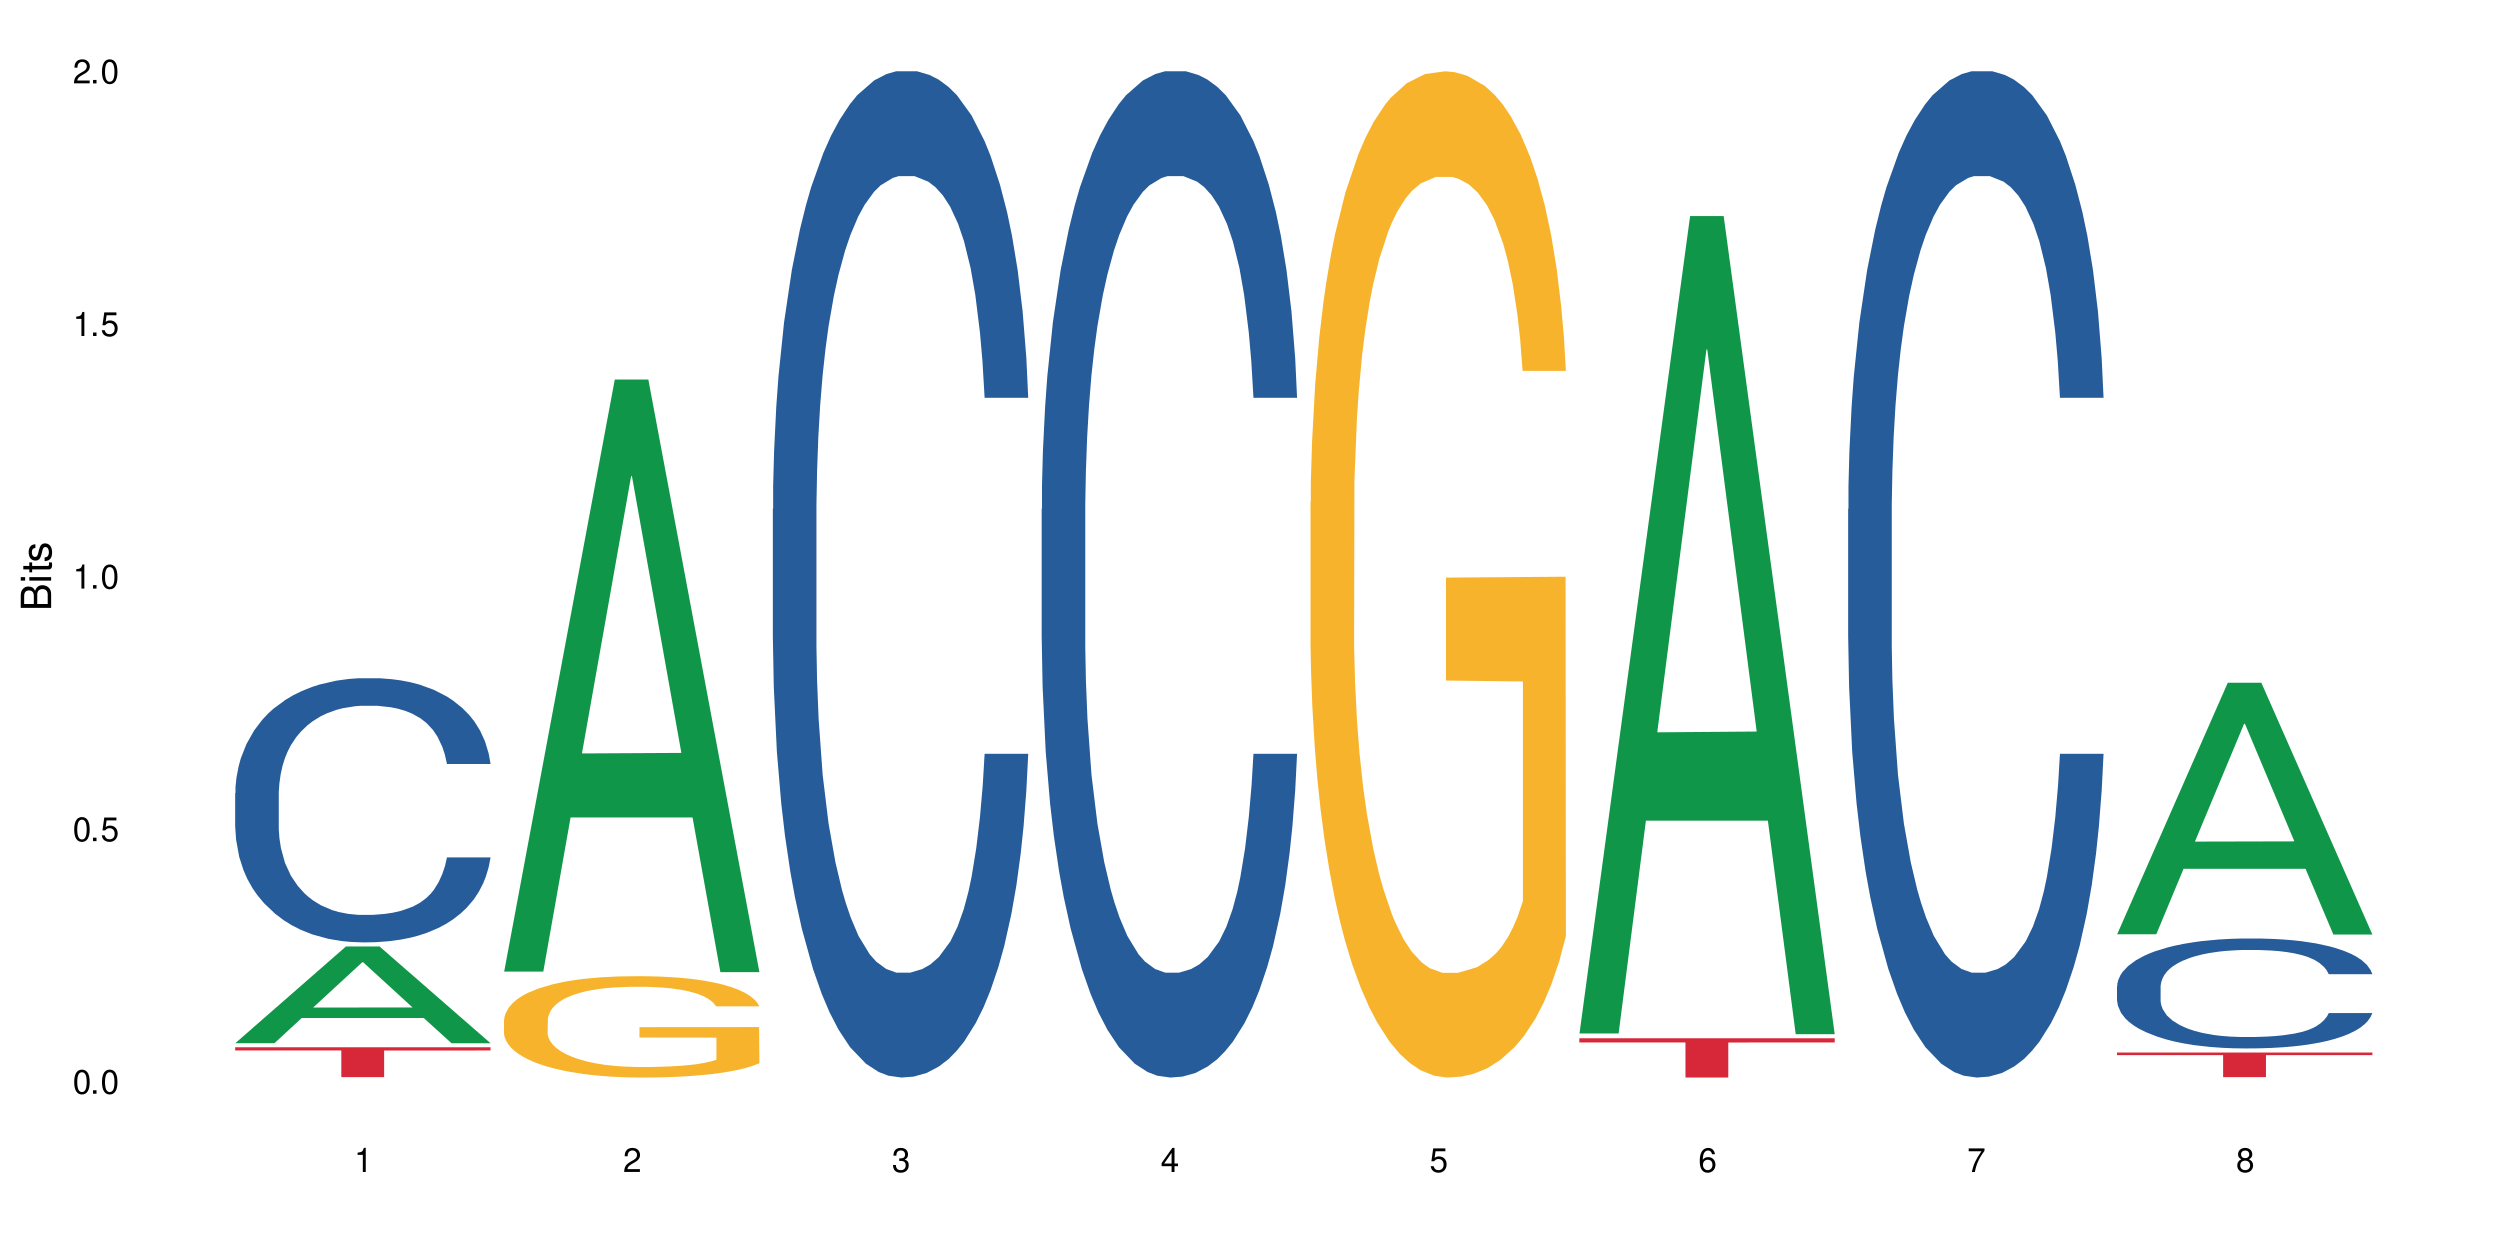 <?xml version="1.0" encoding="UTF-8"?>
<svg xmlns="http://www.w3.org/2000/svg" xmlns:xlink="http://www.w3.org/1999/xlink" width="720" height="360" viewBox="0 0 720 360">
<defs>
<g>
<g id="glyph-0-0">
</g>
<g id="glyph-0-1">
<path d="M 2.641 -6.938 C 2 -6.938 1.422 -6.656 1.078 -6.172 C 0.641 -5.562 0.406 -4.641 0.406 -3.359 C 0.406 -1.016 1.188 0.219 2.641 0.219 C 4.078 0.219 4.859 -1.016 4.859 -3.297 C 4.859 -4.641 4.656 -5.547 4.203 -6.172 C 3.844 -6.656 3.281 -6.938 2.641 -6.938 Z M 2.641 -6.188 C 3.547 -6.188 4 -5.25 4 -3.375 C 4 -1.406 3.562 -0.484 2.625 -0.484 C 1.734 -0.484 1.281 -1.438 1.281 -3.344 C 1.281 -5.25 1.734 -6.188 2.641 -6.188 Z M 2.641 -6.188 "/>
</g>
<g id="glyph-0-2">
<path d="M 1.828 -1 L 0.828 -1 L 0.828 0 L 1.828 0 Z M 1.828 -1 "/>
</g>
<g id="glyph-0-3">
<path d="M 4.562 -6.797 L 1.062 -6.797 L 0.547 -3.094 L 1.328 -3.094 C 1.719 -3.562 2.047 -3.734 2.578 -3.734 C 3.484 -3.734 4.062 -3.109 4.062 -2.094 C 4.062 -1.125 3.484 -0.531 2.578 -0.531 C 1.828 -0.531 1.375 -0.906 1.188 -1.672 L 0.328 -1.672 C 0.453 -1.109 0.547 -0.844 0.75 -0.594 C 1.125 -0.078 1.828 0.219 2.594 0.219 C 3.969 0.219 4.922 -0.781 4.922 -2.219 C 4.922 -3.562 4.031 -4.484 2.719 -4.484 C 2.25 -4.484 1.859 -4.359 1.469 -4.062 L 1.734 -5.969 L 4.562 -5.969 Z M 4.562 -6.797 "/>
</g>
<g id="glyph-0-4">
<path d="M 2.484 -4.938 L 2.484 0 L 3.328 0 L 3.328 -6.938 L 2.766 -6.938 C 2.469 -5.875 2.281 -5.734 0.984 -5.562 L 0.984 -4.938 Z M 2.484 -4.938 "/>
</g>
<g id="glyph-0-5">
<path d="M 4.859 -0.828 L 1.281 -0.828 C 1.359 -1.406 1.672 -1.781 2.5 -2.281 L 3.469 -2.828 C 4.406 -3.344 4.906 -4.062 4.906 -4.906 C 4.906 -5.484 4.672 -6.031 4.266 -6.406 C 3.859 -6.766 3.375 -6.938 2.719 -6.938 C 1.859 -6.938 1.219 -6.625 0.844 -6.031 C 0.609 -5.672 0.5 -5.234 0.484 -4.531 L 1.328 -4.531 C 1.359 -5.016 1.406 -5.281 1.531 -5.516 C 1.75 -5.938 2.188 -6.203 2.703 -6.203 C 3.469 -6.203 4.031 -5.641 4.031 -4.891 C 4.031 -4.344 3.719 -3.859 3.125 -3.516 L 2.234 -3 C 0.812 -2.172 0.406 -1.531 0.328 -0.016 L 4.859 -0.016 Z M 4.859 -0.828 "/>
</g>
<g id="glyph-0-6">
<path d="M 2.125 -3.188 L 2.578 -3.188 C 3.5 -3.188 3.984 -2.766 3.984 -1.922 C 3.984 -1.062 3.469 -0.531 2.594 -0.531 C 1.656 -0.531 1.203 -1 1.156 -2.016 L 0.312 -2.016 C 0.344 -1.453 0.438 -1.094 0.609 -0.781 C 0.953 -0.109 1.625 0.219 2.547 0.219 C 3.953 0.219 4.859 -0.625 4.859 -1.938 C 4.859 -2.828 4.516 -3.297 3.703 -3.594 C 4.344 -3.844 4.656 -4.328 4.656 -5.031 C 4.656 -6.219 3.875 -6.938 2.578 -6.938 C 1.203 -6.938 0.484 -6.172 0.453 -4.703 L 1.297 -4.703 C 1.312 -5.125 1.344 -5.359 1.453 -5.578 C 1.641 -5.969 2.062 -6.203 2.594 -6.203 C 3.344 -6.203 3.797 -5.75 3.797 -5 C 3.797 -4.516 3.609 -4.219 3.25 -4.047 C 3.016 -3.953 2.703 -3.922 2.125 -3.906 Z M 2.125 -3.188 "/>
</g>
<g id="glyph-0-7">
<path d="M 3.141 -1.672 L 3.141 0 L 3.984 0 L 3.984 -1.672 L 4.984 -1.672 L 4.984 -2.438 L 3.984 -2.438 L 3.984 -6.938 L 3.359 -6.938 L 0.266 -2.578 L 0.266 -1.672 Z M 3.141 -2.438 L 1 -2.438 L 3.141 -5.5 Z M 3.141 -2.438 "/>
</g>
<g id="glyph-0-8">
<path d="M 4.781 -5.125 C 4.609 -6.266 3.891 -6.938 2.844 -6.938 C 2.094 -6.938 1.422 -6.578 1.031 -5.953 C 0.594 -5.266 0.406 -4.422 0.406 -3.172 C 0.406 -2 0.578 -1.25 0.984 -0.641 C 1.359 -0.078 1.953 0.219 2.703 0.219 C 3.984 0.219 4.922 -0.75 4.922 -2.094 C 4.922 -3.375 4.062 -4.281 2.844 -4.281 C 2.172 -4.281 1.641 -4.031 1.281 -3.516 C 1.281 -5.234 1.828 -6.188 2.797 -6.188 C 3.391 -6.188 3.797 -5.797 3.938 -5.125 Z M 2.734 -3.531 C 3.547 -3.531 4.062 -2.953 4.062 -2.031 C 4.062 -1.156 3.484 -0.531 2.703 -0.531 C 1.922 -0.531 1.328 -1.188 1.328 -2.078 C 1.328 -2.938 1.906 -3.531 2.734 -3.531 Z M 2.734 -3.531 "/>
</g>
<g id="glyph-0-9">
<path d="M 4.984 -6.797 L 0.438 -6.797 L 0.438 -5.969 L 4.109 -5.969 C 2.5 -3.656 1.828 -2.234 1.328 0 L 2.219 0 C 2.594 -2.172 3.453 -4.047 4.984 -6.094 Z M 4.984 -6.797 "/>
</g>
<g id="glyph-0-10">
<path d="M 3.75 -3.656 C 4.469 -4.094 4.688 -4.438 4.688 -5.078 C 4.688 -6.172 3.844 -6.938 2.641 -6.938 C 1.438 -6.938 0.594 -6.172 0.594 -5.094 C 0.594 -4.438 0.812 -4.094 1.516 -3.656 C 0.734 -3.266 0.359 -2.703 0.359 -1.922 C 0.359 -0.656 1.281 0.219 2.641 0.219 C 3.984 0.219 4.922 -0.656 4.922 -1.922 C 4.922 -2.703 4.531 -3.266 3.75 -3.656 Z M 2.641 -6.188 C 3.359 -6.188 3.812 -5.75 3.812 -5.062 C 3.812 -4.406 3.344 -3.984 2.641 -3.984 C 1.922 -3.984 1.453 -4.406 1.453 -5.078 C 1.453 -5.75 1.922 -6.188 2.641 -6.188 Z M 2.641 -3.266 C 3.484 -3.266 4.062 -2.719 4.062 -1.906 C 4.062 -1.078 3.484 -0.531 2.625 -0.531 C 1.797 -0.531 1.219 -1.094 1.219 -1.906 C 1.219 -2.719 1.781 -3.266 2.641 -3.266 Z M 2.641 -3.266 "/>
</g>
<g id="glyph-1-0">
</g>
<g id="glyph-1-1">
<path d="M 0 -0.953 L 0 -4.891 C 0 -5.719 -0.234 -6.344 -0.734 -6.797 C -1.188 -7.234 -1.812 -7.469 -2.5 -7.469 C -3.547 -7.469 -4.188 -7 -4.625 -5.875 C -4.984 -6.688 -5.625 -7.094 -6.531 -7.094 C -7.172 -7.094 -7.734 -6.859 -8.141 -6.391 C -8.562 -5.922 -8.75 -5.344 -8.75 -4.5 L -8.75 -0.953 Z M -4.984 -2.062 L -7.766 -2.062 L -7.766 -4.219 C -7.766 -4.844 -7.688 -5.203 -7.453 -5.5 C -7.219 -5.812 -6.859 -5.969 -6.375 -5.969 C -5.891 -5.969 -5.531 -5.812 -5.297 -5.5 C -5.062 -5.203 -4.984 -4.844 -4.984 -4.219 Z M -0.984 -2.062 L -4 -2.062 L -4 -4.781 C -4 -5.766 -3.438 -6.359 -2.484 -6.359 C -1.547 -6.359 -0.984 -5.766 -0.984 -4.781 Z M -0.984 -2.062 "/>
</g>
<g id="glyph-1-2">
<path d="M -6.281 -1.797 L -6.281 -0.797 L 0 -0.797 L 0 -1.797 Z M -8.75 -1.797 L -8.75 -0.797 L -7.484 -0.797 L -7.484 -1.797 Z M -8.75 -1.797 "/>
</g>
<g id="glyph-1-3">
<path d="M -6.281 -3.047 L -6.281 -2.016 L -8.016 -2.016 L -8.016 -1.016 L -6.281 -1.016 L -6.281 -0.172 L -5.469 -0.172 L -5.469 -1.016 L -0.719 -1.016 C -0.078 -1.016 0.281 -1.453 0.281 -2.234 C 0.281 -2.5 0.25 -2.719 0.188 -3.047 L -0.641 -3.047 C -0.609 -2.906 -0.594 -2.766 -0.594 -2.562 C -0.594 -2.141 -0.719 -2.016 -1.156 -2.016 L -5.469 -2.016 L -5.469 -3.047 Z M -6.281 -3.047 "/>
</g>
<g id="glyph-1-4">
<path d="M -4.531 -5.25 C -5.766 -5.25 -6.469 -4.422 -6.469 -2.969 C -6.469 -1.516 -5.719 -0.562 -4.547 -0.562 C -3.562 -0.562 -3.094 -1.062 -2.734 -2.562 L -2.516 -3.484 C -2.344 -4.188 -2.094 -4.469 -1.641 -4.469 C -1.047 -4.469 -0.641 -3.875 -0.641 -3 C -0.641 -2.453 -0.797 -2 -1.062 -1.75 C -1.25 -1.594 -1.422 -1.531 -1.875 -1.469 L -1.875 -0.406 C -0.422 -0.453 0.281 -1.266 0.281 -2.922 C 0.281 -4.5 -0.5 -5.516 -1.719 -5.516 C -2.656 -5.516 -3.172 -4.984 -3.469 -3.734 L -3.703 -2.766 C -3.891 -1.953 -4.156 -1.609 -4.594 -1.609 C -5.188 -1.609 -5.547 -2.125 -5.547 -2.938 C -5.547 -3.75 -5.203 -4.172 -4.531 -4.203 Z M -4.531 -5.25 "/>
</g>
</g>
</defs>
<rect x="-72" y="-36" width="864" height="432" fill="rgb(100%, 100%, 100%)" fill-opacity="1"/>
<path fill-rule="nonzero" fill="rgb(6.275%, 58.824%, 28.235%)" fill-opacity="1" d="M 67.73 300.434 L 67.809 300.406 L 99.637 272.582 L 109.301 272.582 L 141.281 300.457 L 130.047 300.457 L 122.031 293.18 L 86.906 293.18 L 79.047 300.434 L 67.73 300.434 L 90.285 290.172 L 118.809 290.145 L 104.586 277.137 L 104.43 277.109 L 104.27 277.188 L 90.207 290.145 L 90.285 290.172 Z M 67.73 300.434 "/>
<path fill-rule="nonzero" fill="rgb(14.51%, 36.078%, 60%)" fill-opacity="1" d="M 67.73 228.438 L 67.82 228.367 L 67.82 226.699 L 68.09 224.055 L 68.719 220.719 L 69.344 218.422 L 70.961 214.32 L 73.203 210.355 L 75.535 207.293 L 77.238 205.484 L 78.766 204.094 L 82.262 201.523 L 84.504 200.199 L 86.926 199.02 L 89.887 197.836 L 92.039 197.141 L 96.883 196.027 L 100.469 195.539 L 103.25 195.332 L 109.262 195.332 L 112.848 195.609 L 115.449 195.957 L 118.32 196.516 L 120.742 197.141 L 124.957 198.672 L 128.727 200.617 L 130.43 201.73 L 133.121 203.887 L 135.184 205.973 L 136.617 207.781 L 138.234 210.355 L 139.668 213.484 L 140.746 217.031 L 141.281 220.023 L 128.727 220.023 L 128.098 217.238 L 127.379 215.082 L 126.035 212.23 L 124.688 210.215 L 122.805 208.199 L 121.102 206.879 L 118.77 205.555 L 116.707 204.723 L 114.555 204.094 L 112.488 203.68 L 108.543 203.262 L 103.969 203.262 L 102.266 203.398 L 98.766 203.957 L 96.883 204.441 L 94.191 205.418 L 92.309 206.32 L 90.066 207.711 L 88.539 208.895 L 86.656 210.703 L 85.312 212.301 L 83.785 214.598 L 82.891 216.336 L 82.082 218.281 L 81.363 220.578 L 80.828 223.012 L 80.469 225.586 L 80.289 228.09 L 80.289 238.867 L 80.469 241.371 L 80.918 244.293 L 82.082 248.535 L 83.785 252.223 L 85.762 255.145 L 87.645 257.23 L 88.719 258.203 L 90.156 259.316 L 92.398 260.707 L 95.629 262.098 L 97.512 262.656 L 100.383 263.211 L 103.34 263.488 L 107.289 263.488 L 110.785 263.211 L 113.117 262.863 L 115.539 262.309 L 118.859 261.125 L 120.922 260.012 L 122.715 258.691 L 124.062 257.367 L 124.957 256.258 L 126.305 254.102 L 127.379 251.734 L 128.188 249.301 L 128.727 246.938 L 141.281 246.938 L 140.746 249.719 L 139.938 252.43 L 139.129 254.449 L 137.875 256.883 L 136.441 259.039 L 134.375 261.473 L 132.672 263.07 L 130.43 264.809 L 128.367 266.133 L 126.125 267.312 L 122.805 268.703 L 120.652 269.402 L 118.32 270.027 L 115.539 270.582 L 112.043 271.07 L 108.273 271.348 L 104.777 271.418 L 101.008 271.277 L 98.227 271 L 94.551 270.375 L 89.977 269.121 L 86.656 267.801 L 84.055 266.48 L 81.812 265.09 L 79.301 263.211 L 76.074 260.152 L 74.098 257.785 L 72.754 255.84 L 71.23 253.125 L 70.152 250.691 L 68.898 246.797 L 68 241.859 L 67.73 238.035 Z M 67.73 228.438 "/>
<path fill-rule="nonzero" fill="rgb(83.922%, 15.686%, 22.353%)" fill-opacity="1" d="M 67.73 301.621 L 141.281 301.621 L 141.281 302.543 L 110.629 302.551 L 110.629 310.215 L 98.297 310.215 L 98.297 302.559 L 98.117 302.543 L 67.73 302.543 Z M 67.73 301.621 "/>
<path fill-rule="nonzero" fill="rgb(6.275%, 58.824%, 28.235%)" fill-opacity="1" d="M 145.156 279.812 L 145.234 279.652 L 177.059 109.305 L 186.723 109.305 L 218.707 279.973 L 207.469 279.973 L 199.453 235.422 L 164.328 235.422 L 156.469 279.812 L 145.156 279.812 L 167.707 216.992 L 196.23 216.832 L 182.008 137.188 L 181.852 137.027 L 181.695 137.508 L 167.629 216.832 L 167.707 216.992 Z M 145.156 279.812 "/>
<path fill-rule="nonzero" fill="rgb(96.863%, 70.196%, 16.863%)" fill-opacity="1" d="M 145.156 293.641 L 145.242 293.613 L 145.242 293.082 L 145.602 291.883 L 146.5 290.23 L 147.664 288.871 L 148.922 287.801 L 149.73 287.242 L 151.074 286.441 L 152.242 285.855 L 155.199 284.656 L 158.969 283.535 L 161.031 283.059 L 163.363 282.602 L 166.684 282.098 L 168.207 281.91 L 172.871 281.484 L 178.164 281.219 L 183.992 281.137 L 186.684 281.164 L 190.363 281.27 L 195.387 281.562 L 198.254 281.832 L 200.496 282.098 L 202.828 282.445 L 205.699 282.977 L 208.391 283.617 L 210.543 284.258 L 212.695 285.055 L 214.492 285.91 L 216.016 286.844 L 217.359 287.961 L 218.168 288.895 L 218.707 289.828 L 206.238 289.828 L 205.52 288.895 L 204.715 288.176 L 203.367 287.297 L 202.023 286.656 L 200.676 286.148 L 198.164 285.457 L 196.012 285.031 L 193.32 284.656 L 190.723 284.418 L 187.762 284.258 L 185.969 284.203 L 181.211 284.203 L 176.906 284.391 L 174.395 284.602 L 172.602 284.816 L 170.09 285.215 L 168.566 285.535 L 167.668 285.75 L 164.977 286.578 L 163.184 287.324 L 162.195 287.828 L 160.941 288.629 L 160.043 289.348 L 159.059 290.414 L 158.52 291.215 L 157.801 293.027 L 157.711 297.828 L 157.98 298.84 L 158.52 299.934 L 159.238 300.895 L 160.312 301.906 L 161.391 302.68 L 163.273 303.719 L 164.887 304.414 L 166.145 304.867 L 168.566 305.586 L 169.551 305.828 L 171.883 306.305 L 174.305 306.68 L 177.266 307 L 179.508 307.16 L 183.098 307.293 L 187.672 307.293 L 193.055 307.133 L 196.461 306.918 L 198.793 306.707 L 200.32 306.52 L 202.203 306.227 L 203.547 305.961 L 204.805 305.668 L 206.328 305.215 L 206.328 298.84 L 184.172 298.812 L 184.172 295.828 L 218.617 295.801 L 218.707 306.227 L 216.824 306.945 L 214.492 307.641 L 212.25 308.172 L 209.918 308.625 L 206.598 309.133 L 203.906 309.453 L 199.781 309.824 L 196.012 310.066 L 192.066 310.227 L 188.566 310.305 L 184.441 310.332 L 180.766 310.277 L 176.816 310.117 L 173.68 309.906 L 170.809 309.641 L 167.938 309.293 L 164.352 308.734 L 162.016 308.281 L 159.594 307.719 L 157.172 307.055 L 155.02 306.332 L 153.586 305.773 L 152.152 305.133 L 150.625 304.332 L 149.191 303.426 L 148.113 302.602 L 147.129 301.668 L 146.41 300.789 L 145.691 299.586 L 145.332 298.629 L 145.156 297.801 Z M 145.156 293.641 "/>
<path fill-rule="nonzero" fill="rgb(14.51%, 36.078%, 60%)" fill-opacity="1" d="M 222.578 146.621 L 222.668 146.355 L 222.668 140 L 222.938 129.934 L 223.562 117.215 L 224.191 108.477 L 225.809 92.844 L 228.051 77.746 L 230.383 66.09 L 232.086 59.203 L 233.609 53.902 L 237.109 44.102 L 239.352 39.07 L 241.773 34.566 L 244.734 30.062 L 246.887 27.414 L 251.73 23.176 L 255.316 21.32 L 258.098 20.527 L 264.109 20.527 L 267.695 21.586 L 270.297 22.91 L 273.168 25.031 L 275.59 27.414 L 279.805 33.242 L 283.57 40.66 L 285.277 44.898 L 287.969 53.109 L 290.031 61.055 L 291.465 67.945 L 293.082 77.746 L 294.516 89.668 L 295.59 103.176 L 296.129 114.566 L 283.57 114.566 L 282.945 103.973 L 282.227 95.758 L 280.883 84.898 L 279.535 77.215 L 277.652 69.535 L 275.949 64.5 L 273.617 59.469 L 271.551 56.289 L 269.398 53.902 L 267.336 52.316 L 263.391 50.727 L 258.816 50.727 L 257.109 51.254 L 253.613 53.375 L 251.73 55.23 L 249.039 58.938 L 247.156 62.383 L 244.914 67.68 L 243.387 72.184 L 241.504 79.07 L 240.16 85.164 L 238.633 93.906 L 237.738 100.527 L 236.93 107.945 L 236.211 116.688 L 235.672 125.957 L 235.316 135.762 L 235.137 145.297 L 235.137 186.355 L 235.316 195.895 L 235.762 207.02 L 236.93 223.18 L 238.633 237.219 L 240.605 248.344 L 242.492 256.293 L 243.566 260 L 245.004 264.238 L 247.246 269.535 L 250.473 274.836 L 252.355 276.953 L 255.227 279.074 L 258.188 280.133 L 262.133 280.133 L 265.633 279.074 L 267.965 277.75 L 270.387 275.629 L 273.707 271.125 L 275.77 266.887 L 277.562 261.855 L 278.906 256.82 L 279.805 252.582 L 281.148 244.371 L 282.227 235.363 L 283.035 226.094 L 283.57 217.086 L 296.129 217.086 L 295.59 227.684 L 294.785 238.012 L 293.977 245.695 L 292.723 254.969 L 291.285 263.18 L 289.223 272.449 L 287.52 278.543 L 285.277 285.168 L 283.215 290.199 L 280.973 294.703 L 277.652 300 L 275.5 302.648 L 273.168 305.035 L 270.387 307.152 L 266.887 309.008 L 263.121 310.066 L 259.621 310.332 L 255.855 309.801 L 253.074 308.742 L 249.398 306.359 L 244.824 301.59 L 241.504 296.559 L 238.902 291.523 L 236.66 286.227 L 234.148 279.074 L 230.918 267.418 L 228.945 258.41 L 227.602 250.992 L 226.074 240.664 L 225 231.391 L 223.742 216.555 L 222.848 197.746 L 222.578 183.18 Z M 222.578 146.621 "/>
<path fill-rule="nonzero" fill="rgb(14.51%, 36.078%, 60%)" fill-opacity="1" d="M 300 146.621 L 300.09 146.355 L 300.09 140 L 300.359 129.934 L 300.988 117.215 L 301.617 108.477 L 303.23 92.844 L 305.473 77.746 L 307.805 66.09 L 309.508 59.203 L 311.035 53.902 L 314.531 44.102 L 316.773 39.07 L 319.195 34.566 L 322.156 30.062 L 324.309 27.414 L 329.152 23.176 L 332.742 21.32 L 335.52 20.527 L 341.531 20.527 L 345.117 21.586 L 347.719 22.91 L 350.59 25.031 L 353.012 27.414 L 357.227 33.242 L 360.996 40.66 L 362.699 44.898 L 365.391 53.109 L 367.453 61.055 L 368.891 67.945 L 370.504 77.746 L 371.938 89.668 L 373.016 103.176 L 373.555 114.566 L 360.996 114.566 L 360.367 103.973 L 359.648 95.758 L 358.305 84.898 L 356.961 77.215 L 355.074 69.535 L 353.371 64.5 L 351.039 59.469 L 348.977 56.289 L 346.824 53.902 L 344.762 52.316 L 340.812 50.727 L 336.238 50.727 L 334.535 51.254 L 331.035 53.375 L 329.152 55.23 L 326.461 58.938 L 324.578 62.383 L 322.336 67.68 L 320.812 72.184 L 318.926 79.07 L 317.582 85.164 L 316.059 93.906 L 315.16 100.527 L 314.352 107.945 L 313.637 116.688 L 313.098 125.957 L 312.738 135.762 L 312.559 145.297 L 312.559 186.355 L 312.738 195.895 L 313.188 207.02 L 314.352 223.18 L 316.059 237.219 L 318.031 248.344 L 319.914 256.293 L 320.992 260 L 322.426 264.238 L 324.668 269.535 L 327.898 274.836 L 329.781 276.953 L 332.652 279.074 L 335.609 280.133 L 339.559 280.133 L 343.055 279.074 L 345.387 277.75 L 347.809 275.629 L 351.129 271.125 L 353.191 266.887 L 354.984 261.855 L 356.332 256.82 L 357.227 252.582 L 358.574 244.371 L 359.648 235.363 L 360.457 226.094 L 360.996 217.086 L 373.555 217.086 L 373.016 227.684 L 372.207 238.012 L 371.402 245.695 L 370.145 254.969 L 368.711 263.18 L 366.645 272.449 L 364.941 278.543 L 362.699 285.168 L 360.637 290.199 L 358.395 294.703 L 355.074 300 L 352.922 302.648 L 350.59 305.035 L 347.809 307.152 L 344.312 309.008 L 340.543 310.066 L 337.047 310.332 L 333.277 309.801 L 330.5 308.742 L 326.82 306.359 L 322.246 301.59 L 318.926 296.559 L 316.324 291.523 L 314.082 286.227 L 311.57 279.074 L 308.344 267.418 L 306.371 258.41 L 305.023 250.992 L 303.5 240.664 L 302.422 231.391 L 301.168 216.555 L 300.27 197.746 L 300 183.18 Z M 300 146.621 "/>
<path fill-rule="nonzero" fill="rgb(96.863%, 70.196%, 16.863%)" fill-opacity="1" d="M 377.426 144.652 L 377.516 144.387 L 377.516 139.094 L 377.871 127.184 L 378.77 110.777 L 379.938 97.277 L 381.191 86.691 L 382 81.133 L 383.344 73.195 L 384.512 67.371 L 387.469 55.461 L 391.238 44.348 L 393.301 39.582 L 395.633 35.082 L 398.953 30.055 L 400.477 28.203 L 405.141 23.965 L 410.434 21.32 L 416.262 20.527 L 418.953 20.789 L 422.633 21.848 L 427.656 24.762 L 430.527 27.406 L 432.77 30.055 L 435.102 33.496 L 437.969 38.789 L 440.66 45.141 L 442.812 51.492 L 444.969 59.43 L 446.762 67.902 L 448.285 77.164 L 449.633 88.281 L 450.438 97.543 L 450.977 106.805 L 438.508 106.805 L 437.789 97.543 L 436.984 90.398 L 435.637 81.664 L 434.293 75.312 L 432.949 70.281 L 430.438 63.402 L 428.281 59.168 L 425.594 55.461 L 422.992 53.078 L 420.031 51.492 L 418.238 50.961 L 413.484 50.961 L 409.176 52.816 L 406.664 54.934 L 404.871 57.051 L 402.359 61.02 L 400.836 64.195 L 399.938 66.312 L 397.246 74.516 L 395.453 81.93 L 394.469 86.957 L 393.211 94.898 L 392.312 102.043 L 391.328 112.629 L 390.789 120.57 L 390.07 138.566 L 389.98 186.207 L 390.25 196.262 L 390.789 207.113 L 391.508 216.641 L 392.582 226.699 L 393.66 234.375 L 395.543 244.695 L 397.156 251.578 L 398.414 256.078 L 400.836 263.223 L 401.82 265.605 L 404.156 270.367 L 406.574 274.074 L 409.535 277.25 L 411.777 278.836 L 415.367 280.16 L 419.941 280.16 L 425.324 278.574 L 428.73 276.457 L 431.062 274.34 L 432.59 272.484 L 434.473 269.574 L 435.816 266.926 L 437.074 264.016 L 438.598 259.516 L 438.598 196.262 L 416.441 195.996 L 416.441 166.355 L 450.887 166.09 L 450.977 269.574 L 449.094 276.719 L 446.762 283.602 L 444.52 288.895 L 442.188 293.395 L 438.867 298.422 L 436.176 301.598 L 432.051 305.305 L 428.281 307.688 L 424.336 309.273 L 420.84 310.066 L 416.711 310.332 L 413.035 309.805 L 409.086 308.215 L 405.949 306.098 L 403.078 303.453 L 400.207 300.012 L 396.621 294.453 L 394.289 289.953 L 391.867 284.395 L 389.445 277.777 L 387.293 270.633 L 385.855 265.074 L 384.422 258.723 L 382.895 250.781 L 381.461 241.785 L 380.383 233.578 L 379.398 224.316 L 378.68 215.582 L 377.961 203.672 L 377.605 194.145 L 377.426 185.941 Z M 377.426 144.652 "/>
<path fill-rule="nonzero" fill="rgb(6.275%, 58.824%, 28.235%)" fill-opacity="1" d="M 454.848 297.637 L 454.926 297.414 L 486.75 62.223 L 496.418 62.223 L 528.398 297.855 L 517.164 297.855 L 509.148 236.348 L 474.023 236.348 L 466.164 297.637 L 454.848 297.637 L 477.402 210.906 L 505.926 210.684 L 491.703 100.723 L 491.547 100.5 L 491.387 101.164 L 477.32 210.684 L 477.402 210.906 Z M 454.848 297.637 "/>
<path fill-rule="nonzero" fill="rgb(83.922%, 15.686%, 22.353%)" fill-opacity="1" d="M 454.848 299.02 L 528.398 299.02 L 528.398 300.23 L 497.746 300.242 L 497.746 310.332 L 485.414 310.332 L 485.414 300.254 L 485.234 300.23 L 454.848 300.23 Z M 454.848 299.02 "/>
<path fill-rule="nonzero" fill="rgb(14.51%, 36.078%, 60%)" fill-opacity="1" d="M 532.27 146.621 L 532.359 146.355 L 532.359 140 L 532.629 129.934 L 533.258 117.215 L 533.887 108.477 L 535.5 92.844 L 537.742 77.746 L 540.074 66.09 L 541.777 59.203 L 543.305 53.902 L 546.801 44.102 L 549.043 39.07 L 551.465 34.566 L 554.426 30.062 L 556.578 27.414 L 561.422 23.176 L 565.012 21.32 L 567.793 20.527 L 573.801 20.527 L 577.391 21.586 L 579.992 22.91 L 582.859 25.031 L 585.281 27.414 L 589.5 33.242 L 593.266 40.66 L 594.969 44.898 L 597.66 53.109 L 599.723 61.055 L 601.16 67.945 L 602.773 77.746 L 604.207 89.668 L 605.285 103.176 L 605.824 114.566 L 593.266 114.566 L 592.637 103.973 L 591.922 95.758 L 590.574 84.898 L 589.23 77.215 L 587.344 69.535 L 585.641 64.5 L 583.309 59.469 L 581.246 56.289 L 579.094 53.902 L 577.031 52.316 L 573.082 50.727 L 568.508 50.727 L 566.805 51.254 L 563.305 53.375 L 561.422 55.23 L 558.73 58.938 L 556.848 62.383 L 554.605 67.68 L 553.082 72.184 L 551.199 79.07 L 549.852 85.164 L 548.328 93.906 L 547.43 100.527 L 546.621 107.945 L 545.906 116.688 L 545.367 125.957 L 545.008 135.762 L 544.828 145.297 L 544.828 186.355 L 545.008 195.895 L 545.457 207.02 L 546.621 223.18 L 548.328 237.219 L 550.301 248.344 L 552.184 256.293 L 553.262 260 L 554.695 264.238 L 556.938 269.535 L 560.168 274.836 L 562.051 276.953 L 564.922 279.074 L 567.883 280.133 L 571.828 280.133 L 575.324 279.074 L 577.656 277.75 L 580.078 275.629 L 583.398 271.125 L 585.461 266.887 L 587.254 261.855 L 588.602 256.82 L 589.5 252.582 L 590.844 244.371 L 591.922 235.363 L 592.727 226.094 L 593.266 217.086 L 605.824 217.086 L 605.285 227.684 L 604.477 238.012 L 603.672 245.695 L 602.414 254.969 L 600.98 263.18 L 598.918 272.449 L 597.211 278.543 L 594.969 285.168 L 592.906 290.199 L 590.664 294.703 L 587.344 300 L 585.191 302.648 L 582.859 305.035 L 580.078 307.152 L 576.582 309.008 L 572.816 310.066 L 569.316 310.332 L 565.551 309.801 L 562.77 308.742 L 559.09 306.359 L 554.516 301.59 L 551.199 296.559 L 548.598 291.523 L 546.355 286.227 L 543.844 279.074 L 540.613 267.418 L 538.641 258.41 L 537.293 250.992 L 535.77 240.664 L 534.691 231.391 L 533.438 216.555 L 532.539 197.746 L 532.27 183.18 Z M 532.27 146.621 "/>
<path fill-rule="nonzero" fill="rgb(6.275%, 58.824%, 28.235%)" fill-opacity="1" d="M 609.695 269.07 L 609.773 269 L 641.598 196.629 L 651.266 196.629 L 683.246 269.137 L 672.008 269.137 L 663.996 250.211 L 628.867 250.211 L 621.012 269.07 L 609.695 269.07 L 632.246 242.379 L 660.773 242.312 L 646.551 208.477 L 646.391 208.406 L 646.234 208.613 L 632.168 242.312 L 632.246 242.379 Z M 609.695 269.07 "/>
<path fill-rule="nonzero" fill="rgb(14.51%, 36.078%, 60%)" fill-opacity="1" d="M 609.695 284.074 L 609.785 284.043 L 609.785 283.352 L 610.055 282.25 L 610.68 280.863 L 611.309 279.906 L 612.922 278.199 L 615.164 276.551 L 617.5 275.277 L 619.203 274.523 L 620.727 273.945 L 624.227 272.875 L 626.469 272.324 L 628.891 271.832 L 631.852 271.344 L 634.004 271.051 L 638.848 270.59 L 642.434 270.387 L 645.215 270.301 L 651.223 270.301 L 654.812 270.418 L 657.414 270.562 L 660.285 270.793 L 662.707 271.051 L 666.922 271.688 L 670.688 272.5 L 672.395 272.961 L 675.086 273.859 L 677.148 274.727 L 678.582 275.48 L 680.195 276.551 L 681.633 277.852 L 682.707 279.328 L 683.246 280.574 L 670.688 280.574 L 670.062 279.414 L 669.344 278.52 L 667.996 277.332 L 666.652 276.492 L 664.77 275.652 L 663.066 275.105 L 660.734 274.555 L 658.668 274.207 L 656.516 273.945 L 654.453 273.773 L 650.508 273.598 L 645.934 273.598 L 644.227 273.656 L 640.73 273.887 L 638.848 274.09 L 636.156 274.496 L 634.273 274.871 L 632.027 275.449 L 630.504 275.941 L 628.621 276.695 L 627.273 277.359 L 625.75 278.316 L 624.852 279.039 L 624.047 279.848 L 623.328 280.805 L 622.789 281.816 L 622.43 282.887 L 622.254 283.93 L 622.254 288.414 L 622.43 289.457 L 622.879 290.672 L 624.047 292.438 L 625.75 293.969 L 627.723 295.184 L 629.605 296.055 L 630.684 296.457 L 632.117 296.922 L 634.363 297.5 L 637.59 298.078 L 639.473 298.309 L 642.344 298.543 L 645.305 298.656 L 649.25 298.656 L 652.75 298.543 L 655.082 298.398 L 657.504 298.164 L 660.82 297.672 L 662.887 297.211 L 664.68 296.66 L 666.023 296.109 L 666.922 295.648 L 668.266 294.75 L 669.344 293.766 L 670.152 292.754 L 670.688 291.77 L 683.246 291.77 L 682.707 292.93 L 681.902 294.055 L 681.094 294.895 L 679.84 295.906 L 678.402 296.805 L 676.34 297.816 L 674.637 298.484 L 672.395 299.207 L 670.332 299.758 L 668.086 300.25 L 664.77 300.828 L 662.617 301.117 L 660.285 301.375 L 657.504 301.609 L 654.004 301.812 L 650.238 301.926 L 646.738 301.957 L 642.973 301.898 L 640.191 301.781 L 636.516 301.523 L 631.941 301 L 628.621 300.449 L 626.02 299.902 L 623.777 299.324 L 621.266 298.543 L 618.035 297.27 L 616.062 296.285 L 614.719 295.473 L 613.191 294.344 L 612.117 293.332 L 610.859 291.711 L 609.965 289.656 L 609.695 288.066 Z M 609.695 284.074 "/>
<path fill-rule="nonzero" fill="rgb(83.922%, 15.686%, 22.353%)" fill-opacity="1" d="M 609.695 303.121 L 683.246 303.121 L 683.246 303.879 L 652.594 303.887 L 652.594 310.219 L 640.258 310.219 L 640.258 303.891 L 640.082 303.879 L 609.695 303.879 Z M 609.695 303.121 "/>
<g fill="rgb(0%, 0%, 0%)" fill-opacity="1">
<use xlink:href="#glyph-0-1" x="20.965" y="314.993"/>
<use xlink:href="#glyph-0-2" x="25.965" y="314.993"/>
<use xlink:href="#glyph-0-1" x="28.965" y="314.993"/>
</g>
<g fill="rgb(0%, 0%, 0%)" fill-opacity="1">
<use xlink:href="#glyph-0-1" x="20.965" y="242.251"/>
<use xlink:href="#glyph-0-2" x="25.965" y="242.251"/>
<use xlink:href="#glyph-0-3" x="28.965" y="242.251"/>
</g>
<g fill="rgb(0%, 0%, 0%)" fill-opacity="1">
<use xlink:href="#glyph-0-4" x="20.965" y="169.509"/>
<use xlink:href="#glyph-0-2" x="25.965" y="169.509"/>
<use xlink:href="#glyph-0-1" x="28.965" y="169.509"/>
</g>
<g fill="rgb(0%, 0%, 0%)" fill-opacity="1">
<use xlink:href="#glyph-0-4" x="20.965" y="96.767"/>
<use xlink:href="#glyph-0-2" x="25.965" y="96.767"/>
<use xlink:href="#glyph-0-3" x="28.965" y="96.767"/>
</g>
<g fill="rgb(0%, 0%, 0%)" fill-opacity="1">
<use xlink:href="#glyph-0-5" x="20.965" y="24.024"/>
<use xlink:href="#glyph-0-2" x="25.965" y="24.024"/>
<use xlink:href="#glyph-0-1" x="28.965" y="24.024"/>
</g>
<g fill="rgb(0%, 0%, 0%)" fill-opacity="1">
<use xlink:href="#glyph-0-4" x="102.008" y="337.532"/>
</g>
<g fill="rgb(0%, 0%, 0%)" fill-opacity="1">
<use xlink:href="#glyph-0-5" x="179.43" y="337.532"/>
</g>
<g fill="rgb(0%, 0%, 0%)" fill-opacity="1">
<use xlink:href="#glyph-0-6" x="256.855" y="337.532"/>
</g>
<g fill="rgb(0%, 0%, 0%)" fill-opacity="1">
<use xlink:href="#glyph-0-7" x="334.277" y="337.532"/>
</g>
<g fill="rgb(0%, 0%, 0%)" fill-opacity="1">
<use xlink:href="#glyph-0-3" x="411.699" y="337.532"/>
</g>
<g fill="rgb(0%, 0%, 0%)" fill-opacity="1">
<use xlink:href="#glyph-0-8" x="489.125" y="337.532"/>
</g>
<g fill="rgb(0%, 0%, 0%)" fill-opacity="1">
<use xlink:href="#glyph-0-9" x="566.547" y="337.532"/>
</g>
<g fill="rgb(0%, 0%, 0%)" fill-opacity="1">
<use xlink:href="#glyph-0-10" x="643.969" y="337.532"/>
</g>
<g fill="rgb(0%, 0%, 0%)" fill-opacity="1">
<use xlink:href="#glyph-1-1" x="14.725" y="176.012"/>
<use xlink:href="#glyph-1-2" x="14.725" y="168.012"/>
<use xlink:href="#glyph-1-3" x="14.725" y="165.012"/>
<use xlink:href="#glyph-1-4" x="14.725" y="162.012"/>
</g>
</svg>
